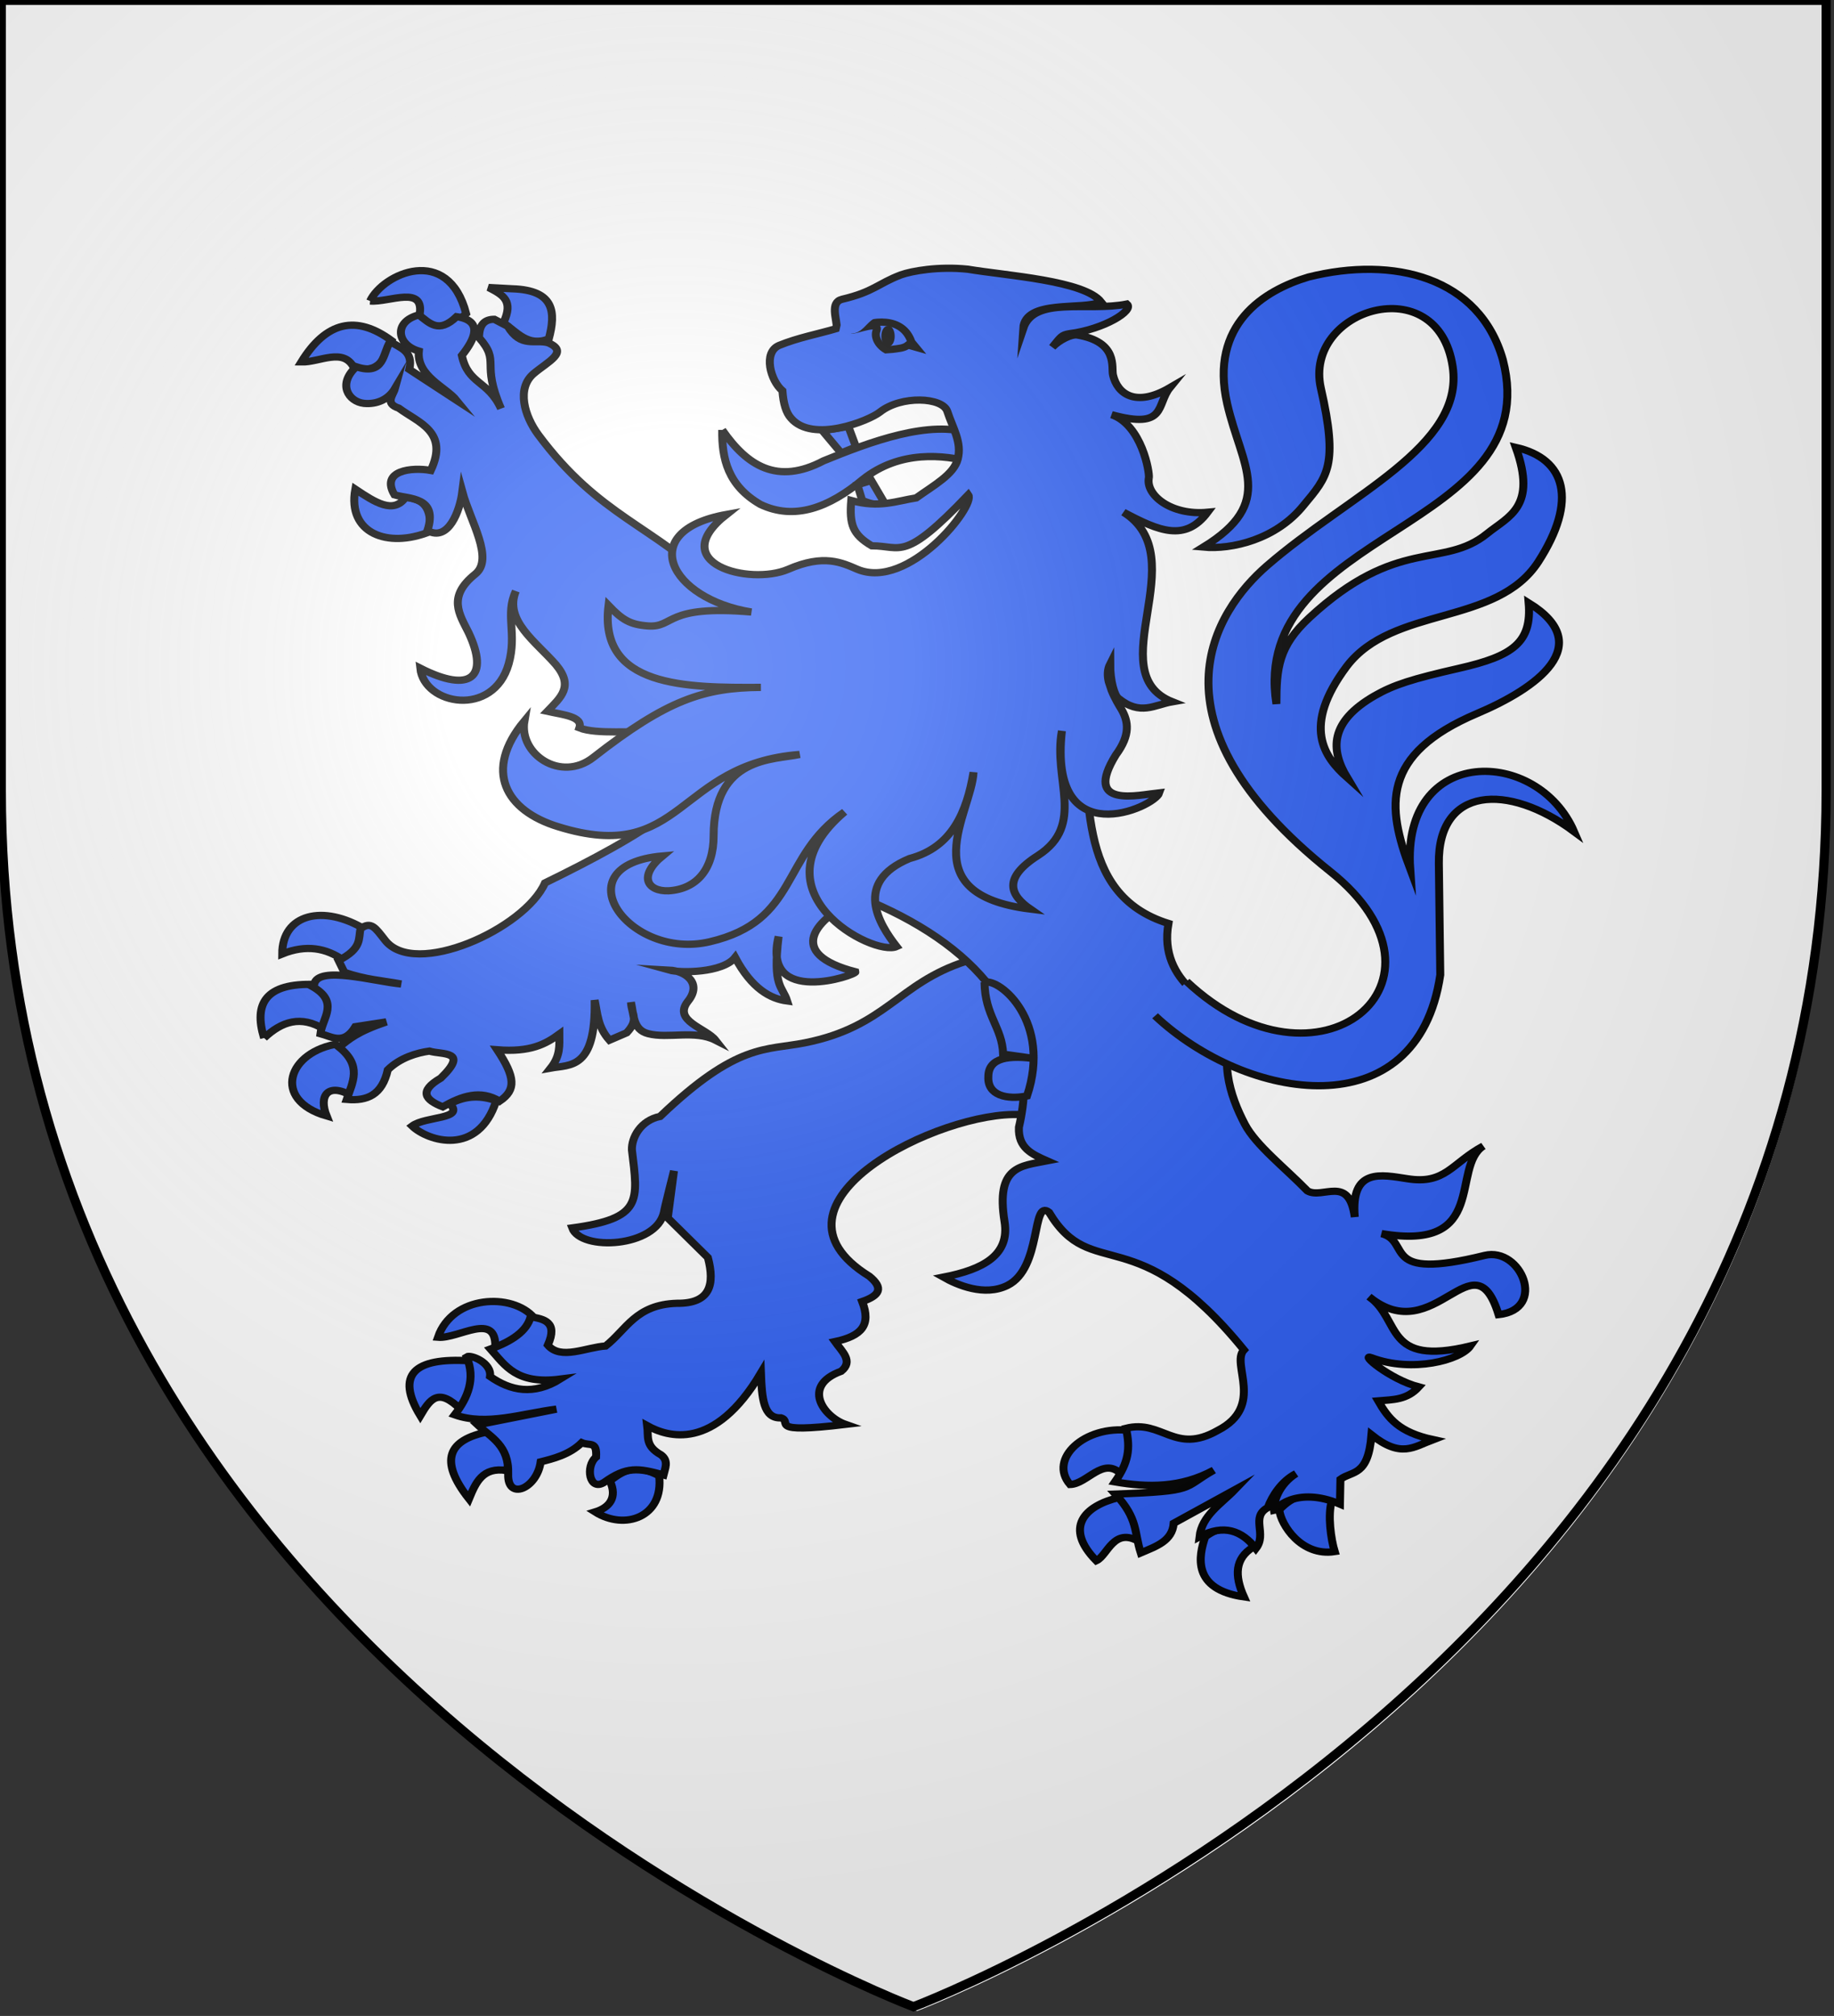 <?xml version="1.0" encoding="UTF-8" standalone="no"?>
<!-- Generator: Adobe Illustrator 19.2.0, SVG Export Plug-In . SVG Version: 6.00 Build 0)  -->

<svg
   xmlns:dc="http://purl.org/dc/elements/1.1/"
   xmlns:cc="http://creativecommons.org/ns#"
   xmlns:rdf="http://www.w3.org/1999/02/22-rdf-syntax-ns#"
   xmlns:svg="http://www.w3.org/2000/svg"
   xmlns="http://www.w3.org/2000/svg"
   xmlns:sodipodi="http://sodipodi.sourceforge.net/DTD/sodipodi-0.dtd"
   xmlns:inkscape="http://www.inkscape.org/namespaces/inkscape"
   version="1.1"
   id="svg2"
   x="0px"
   y="0px"
   viewBox="0 0 600 659.5"
   style="enable-background:new 0 0 600 659.5;"
   xml:space="preserve"
   sodipodi:docname="Bruce of Skelton arms.svg"
   inkscape:version="0.92.2 (5c3e80d, 2017-08-06)"><rect x="0" y="0" width="600" height="659.5" fill="#333333" stroke="none"/><defs
     id="defs26"><radialGradient
       id="path2875_1_-1"
       cx="-644.661"
       cy="1092.556"
       r="299.822"
       gradientTransform="matrix(1.353,0,0,-1.349,1093.325,1691.997)"
       gradientUnits="userSpaceOnUse"><stop
         offset="0"
         style="stop-color:#FFFFFF;stop-opacity:0.314"
         id="stop7235" /><stop
         offset="0.19"
         style="stop-color:#FFFFFF;stop-opacity:0.251"
         id="stop7237" /><stop
         offset="0.6"
         style="stop-color:#6B6B6B;stop-opacity:0.126"
         id="stop7239" /><stop
         offset="1"
         style="stop-color:#000000;stop-opacity:0.126"
         id="stop7241" /></radialGradient></defs><sodipodi:namedview
     pagecolor="#ffffff"
     bordercolor="#666666"
     borderopacity="1"
     objecttolerance="10"
     gridtolerance="10"
     guidetolerance="10"
     inkscape:pageopacity="0"
     inkscape:pageshadow="2"
     inkscape:window-width="1280"
     inkscape:window-height="961"
     id="namedview24"
     showgrid="false"
     inkscape:snap-bbox="true"
     inkscape:zoom="1.1584534"
     inkscape:cx="301.295"
     inkscape:cy="398.8076"
     inkscape:window-x="-8"
     inkscape:window-y="-8"
     inkscape:window-maximized="1"
     inkscape:current-layer="svg2" /><style
     type="text/css"
     id="style2">
	.st0{fill:#2B5DF2;}
	.st1{fill:#FCEF3C;stroke:#000000;stroke-width:3;stroke-miterlimit:10;}
	.st2{fill:url(#path2875_1_);stroke:#000000;stroke-width:3;stroke-miterlimit:10;}
</style><desc
     id="desc4">SVG coat of arms</desc><g
     id="g5157_7_"
     style="display:inline"
     sodipodi:insensitive="true"><path
       id="path5159_7_"
       class="st0"
       d="M 300,1.5 H 1.5 v 258.6 c 0,285.5 298.5,397.8 298.5,397.8 0,0 298.5,-112.3 298.5,-397.8 0,-217.6 0,-253.7 0,-258.6 z"
       inkscape:connector-curvature="0"
       style="fill:#ffffff;fill-opacity:1"
       sodipodi:insensitive="true" /></g><radialGradient
     id="path2875_1_"
     cx="-591.911"
     cy="1045.096"
     r="299.822"
     gradientTransform="matrix(1.353 0 0 -1.349 1023.016 1629.37)"
     gradientUnits="userSpaceOnUse"><stop
       offset="0"
       style="stop-color:#FFFFFF;stop-opacity:0.314"
       id="stop13" /><stop
       offset="0.19"
       style="stop-color:#FFFFFF;stop-opacity:0.251"
       id="stop15" /><stop
       offset="0.6"
       style="stop-color:#6B6B6B;stop-opacity:0.126"
       id="stop17" /><stop
       offset="1"
       style="stop-color:#000000;stop-opacity:0.126"
       id="stop19" /></radialGradient><g
     transform="matrix(1.563,0,0,1.425,-164.165,-140.216)"
     id="g5845"><g
       id="g887"><path
         sodipodi:insensitive="true"
         style="fill:#2b5df2;fill-opacity:1;stroke:#000000;stroke-width:1.667"
         inkscape:connector-curvature="0"
         d="m 256.2,197.1 c -0.1,6.6 1.2,12.8 8,17.1 7.1,3.7 14.3,0.8 21.5,-5.8 7.7,-6.7 16.9,-5.6 22.7,-3.9 1,-3.1 -0.2,-4.4 0,-6.5 -8.7,-3.4 -21.4,1.9 -31,6.2 -9.7,5.6 -16,1.1 -21.2,-7.1"
         class="st3"
         id="path278" /><path
         sodipodi:insensitive="true"
         style="fill:#2b5df2;fill-opacity:1;stroke:#000000;stroke-width:1.667"
         inkscape:connector-curvature="0"
         d="m 216.8,400.9 c -4.5,-5.8 -17.1,-5.2 -20.1,4.5 4.3,0.4 12.3,-6.1 12,2.4 5.2,-0.3 6.7,-3 8.1,-6.9"
         class="st3"
         id="path286" /><path
         sodipodi:insensitive="true"
         style="fill:#2b5df2;fill-opacity:1;stroke:#000000;stroke-width:1.667"
         inkscape:connector-curvature="0"
         d="m 201.5,422 c -4.7,-5.1 -6.4,-2.5 -8.5,1.4 -5.2,-9.4 -1.3,-13.4 10.3,-12.6 1.4,3 0.6,7.8 -1.8,11.2"
         class="st3"
         id="path294" /><path
         sodipodi:insensitive="true"
         style="fill:#2b5df2;fill-opacity:1;stroke:#000000;stroke-width:1.667"
         inkscape:connector-curvature="0"
         d="m 207.2,427.1 c -8.3,1.8 -10.4,6.5 -4,15.4 1.4,-3.7 2.8,-7.4 7.9,-6.5 0.9,-3 -0.5,-6.1 -3.9,-8.9"
         class="st3"
         id="path302" /><path
         sodipodi:insensitive="true"
         style="fill:#2b5df2;fill-opacity:1;stroke:#000000;stroke-width:1.667"
         inkscape:connector-curvature="0"
         d="m 232.7,438.4 c 1.6,3.8 -0.1,6.1 -3.1,7.1 6.2,4.3 14.4,1.2 13.4,-8.3 -4.5,-2.6 -7,-1.7 -10.3,1.2"
         class="st3"
         id="path310" /><path
         sodipodi:insensitive="true"
         style="fill:#2b5df2;fill-opacity:1;stroke:#000000;stroke-width:1.667;stroke-miterlimit:10"
         inkscape:connector-curvature="0"
         d="m 307.2,319.1 c -14.2,5 -16.7,15 -33.7,18.7 -8.2,1.8 -14.1,-0.1 -30.3,16.9 -4.1,0.9 -6,4.9 -5.9,7.7 1.3,11.8 2.2,15.7 -12.5,17.9 1.8,5.4 17.6,4.5 19.2,-3.6 0.2,-1.3 2.1,-9.5 2.1,-9.5 l -1.3,10.8 8.4,9.1 c 1.5,6.2 0.5,10.6 -6.5,10.5 -8.6,0.3 -10.5,6 -14.9,9.8 -4.1,0.3 -9.4,3.3 -12.1,-0.2 2.2,-5.4 -0.9,-6 -3.6,-6.5 -0.8,3.3 -3.9,5.6 -8.4,7.4 3.1,3.8 5.4,8.2 14.6,6.9 -5.6,3.8 -10.4,2.7 -14.7,-0.6 0.4,-3.2 -4.1,-5.1 -4.9,-4.5 1.9,5 0.3,9.3 -2.5,13.3 6.7,2.6 14.1,-0.3 21.3,-1.3 l -16.5,3.6 c 2.8,2.9 6.6,4.7 6.4,11.3 -0.2,6.2 6,3.4 6.8,-2.8 2.5,-0.7 6,-1.6 8.6,-4.4 1.7,0.8 3.2,-0.5 3,3.3 -2.3,2.1 -1.4,8 1.7,5.8 4.7,-3.7 7.1,-3.3 12.4,-1.7 0.3,-1.4 1.2,-3.2 -0.5,-4.6 -3.4,-2.1 -2.6,-4.1 -2.9,-6.7 4.3,2.6 14,6 23.8,-12.1 0.2,5.7 0.5,10.5 4.2,10.3 2.6,0.9 -3.3,3.7 13.5,1.5 -4.7,-1.8 -9.2,-8.9 -0.9,-12.2 2.6,-2.3 0.2,-4.5 -1.3,-6.8 5.6,-1.3 7.6,-3.8 5.7,-9.2 3.7,-1.4 4.5,-3.1 1.5,-5.8 -24.8,-16.8 15.1,-38.2 31.7,-37.1 l 14,-8.2 -9,-28 z"
         class="st4"
         id="path318" /><path
         sodipodi:insensitive="true"
         style="fill:#2b5df2;fill-opacity:1;stroke:#000000;stroke-width:1.667"
         inkscape:connector-curvature="0"
         d="m 194.9,220.5 c -8.7,3.8 -17.2,0.4 -15.5,-9.8 4.1,3 8,5.8 10.5,1.9 3.6,0.2 5.7,2.3 5,7.9"
         class="st3"
         id="path326" /><path
         sodipodi:insensitive="true"
         style="fill:#2b5df2;fill-opacity:1;stroke:#000000;stroke-width:1.667"
         inkscape:connector-curvature="0"
         d="m 179.1,182.8 c -2.2,-4.7 -7.2,-1.2 -11,-1.3 5.2,-9.3 11.5,-10.9 18.9,-4.9 -1.3,3.8 -2.5,7.8 -7.9,6.2"
         class="st3"
         id="path334" /><path
         sodipodi:insensitive="true"
         style="fill:#2b5df2;fill-opacity:1;stroke:#000000;stroke-width:1.667"
         inkscape:connector-curvature="0"
         d="m 182.5,167.5 c 4,0.4 11.7,-3.9 10.3,3.5 3.1,3.5 6.4,3 9.8,-0.6 -3.8,-16 -17.4,-9.2 -20.1,-2.9"
         class="st3"
         id="path342" /><path
         sodipodi:insensitive="true"
         style="fill:#2b5df2;fill-opacity:1;stroke:#000000;stroke-width:1.667"
         inkscape:connector-curvature="0"
         d="m 210.4,172.5 c 2.2,-5.1 -0.1,-6.4 -3.1,-8.1 l 5,0.3 c 8.8,0.3 9.1,5.4 7.6,11.5 -4.4,1.9 -6.7,-1.6 -9.5,-3.7"
         class="st3"
         id="path350" /><path
         sodipodi:insensitive="true"
         style="fill:#2b5df2;fill-opacity:1;stroke:#000000;stroke-width:1.667"
         inkscape:connector-curvature="0"
         d="m 177,318.9 c -3.7,-2.9 -7.9,-3.7 -12.9,-1.5 0,-9.2 8.6,-11.5 17.4,-5.6 -0.9,3 -1.9,5.8 -4.5,7.1"
         class="st3"
         id="path358" /><path
         sodipodi:insensitive="true"
         style="fill:#2b5df2;fill-opacity:1;stroke:#000000;stroke-width:1.667"
         inkscape:connector-curvature="0"
         d="m 160.3,336.7 c -2.2,-7.9 0.3,-12.7 10.7,-12.3 1.9,2.4 4.6,4.1 1.9,10.3 -4.9,-3.3 -8.9,-1.8 -12.6,2"
         class="st3"
         id="path366" /><path
         sodipodi:insensitive="true"
         style="fill:#2b5df2;fill-opacity:1;stroke:#000000;stroke-width:1.667"
         inkscape:connector-curvature="0"
         d="m 176,338 c 3.1,4 5.2,8 2.7,12 -5.1,-3.2 -7,0 -5.3,4.6 -11.6,-3.7 -8.1,-14.9 2.6,-16.6"
         class="st3"
         id="path374" /><path
         sodipodi:insensitive="true"
         style="fill:#2b5df2;fill-opacity:1;stroke:#000000;stroke-width:1.667"
         inkscape:connector-curvature="0"
         d="m 199.2,351.8 c 3.5,-2 6.6,-1.9 9.7,-0.7 -3.8,12.9 -14.3,9.3 -17.6,5.8 2.8,-2.3 11.1,-1.5 7.9,-5.1"
         class="st3"
         id="path382" /><path
         sodipodi:insensitive="true"
         style="fill:#2b5df2;fill-opacity:1;stroke:#000000;stroke-width:1.667"
         inkscape:connector-curvature="0"
         d="m 341.5,426.8 c 2.3,3.9 0.6,7 -1.8,10 -3.8,-4.1 -7.1,2.3 -10.7,2.4 -4.6,-5.9 3.1,-13.7 12.5,-12.4"
         class="st3"
         id="path390" /><path
         sodipodi:insensitive="true"
         style="fill:#2b5df2;fill-opacity:1;stroke:#000000;stroke-width:1.667"
         inkscape:connector-curvature="0"
         d="m 343.6,452.4 c 0.6,-3 0.8,-6 -4.4,-10.2 -7.2,1.9 -11.5,6.9 -4.7,14.5 2.4,-1.2 3.6,-7.9 9.1,-4.3"
         class="st3"
         id="path398" /><path
         sodipodi:insensitive="true"
         style="fill:#2b5df2;fill-opacity:1;stroke:#000000;stroke-width:1.667"
         inkscape:connector-curvature="0"
         d="m 357.3,451.2 c 5,-4.1 9.2,-1.2 10,2.4 -3.8,2.6 -3.9,6.5 -1.9,11.4 -10.9,-1.7 -9.5,-9.4 -8.1,-13.8"
         class="st3"
         id="path406" /><path
         sodipodi:insensitive="true"
         style="fill:#2b5df2;fill-opacity:1;stroke:#000000;stroke-width:1.667"
         inkscape:connector-curvature="0"
         d="m 383.8,442.9 c -0.9,3.3 -0.2,8.8 0.6,11.7 -7,1.2 -11.3,-6.2 -11.6,-9.6 2.9,-3.2 5.5,-4.4 11,-2.1"
         class="st3"
         id="path414" /><path
         sodipodi:insensitive="true"
         style="fill:#2b5df2;fill-opacity:1;stroke:#000000;stroke-width:1.667;stroke-miterlimit:10"
         inkscape:connector-curvature="0"
         d="m 192.7,170.7 c -5.3,1.5 -4.7,6.8 0,8.3 -0.5,5.7 5.6,8.2 7.9,11.3 l -9.9,-7.1 c 0.9,-4.2 -1.9,-4.9 -4,-6.4 -1.6,2.8 -1.2,7.9 -7.1,5.8 -4,4 -1.6,8 1.6,8.4 2.8,0.3 5.2,-1 6.5,-3.4 -0.4,1.6 -2.2,3.4 0.8,4.5 4.2,3.4 10.5,5.4 6.7,14.3 -4,-0.8 -10.6,0 -7.6,5.6 3.1,1 9.2,0.4 6.9,8.2 4.4,2.7 6.8,-4.6 7.3,-8.9 1.7,6.8 6.7,15.4 2.7,18.9 -5.9,5.2 -3.3,9.2 -1.4,13.4 4.4,10.2 0.5,14.1 -10.1,8.2 0.8,8.5 15.3,11.4 18.5,-1 1.8,-7 -0.8,-11.3 1.5,-16.7 -2.5,6.7 4.2,11.6 8.4,16.9 3.8,5 1,7.5 -1.8,10.7 3.3,0.8 7.5,1.2 6.7,3.8 3.7,1.6 11.5,0.5 15.2,1.1 l 3,18.5 c -5.9,5.1 -15.7,10.8 -25.4,16 -4.2,10.5 -27.3,22 -33.5,13.1 -2,-2.8 -2.9,-4.4 -5.1,-2.6 -0.5,2.3 0.4,4.5 -4.6,7.3 l 1.2,2.7 c 4.4,1.7 8,1.9 11.9,2.7 -5.7,-0.6 -17.3,-4.3 -18.2,0 l -0.5,0.5 c 5.9,3.6 2.2,7.3 1.8,10.9 2.4,0.7 4.9,2.7 7.3,-1.6 l 6.5,-1.1 c -6.2,2.3 -7.8,4 -9.9,5.8 4.9,4.3 2.8,8.1 1.6,12 4.3,0.4 7.4,-1 8.6,-6.8 2.6,-2.8 6.1,-3.9 8.7,-4.3 2.7,0.9 8.4,-0.2 2.4,6.2 -4.7,3 -3.3,5 0.4,6.6 4,-2.5 7.9,-4 11.9,-1.3 3.5,-2.6 3.3,-5.5 -0.5,-11.8 7,0.6 10.1,-1.3 13,-3.6 0,2.5 0.3,4.9 -1.8,7.8 4,-0.8 9.5,0.4 9.2,-15.6 0.6,3.1 0.6,6.1 3.1,9.2 l 3.6,-1.7 c 2.6,-3.1 1.1,-3.9 0.9,-7 0.6,2.9 0.4,6.3 3.6,7.2 4.2,1.2 9.8,-0.9 14.1,1.5 -2,-2.8 -9,-4.4 -5.8,-8.9 3.1,-4.2 -0.5,-7 -3.9,-7.2 2.3,0.7 11.2,0.7 13.8,-2.9 3.5,7.2 7.4,9.5 10.9,10 -1,-3.5 -3.1,-3.1 -1.8,-14.8 -3.6,16.2 16.3,8.9 16.1,8.1 -14.8,-4.2 -8.7,-12.1 1,-17.1 23.9,10.5 38.5,28 33.2,52.8 -0.2,4.8 2.8,6.2 5.9,7.7 -5.5,1.2 -10.8,1.1 -8.9,14 1.1,7.6 -4.4,10.9 -12.8,12.7 2.9,1.8 8.6,4.5 13.4,1.9 7.3,-4 5,-20 8.7,-16.8 9,16.5 18.1,1 40.8,31.6 -2.8,3.2 4.5,12.9 -5.5,18.5 -9,5.6 -11.6,-2.6 -19.2,-0.5 1,4.7 0.5,7.9 -2.3,12.3 6.9,1.3 13.8,1.4 20.7,-2.7 -6.8,4.2 -3.3,4.8 -20.6,5.5 4.8,5.7 3.9,8.7 5.3,13.5 3.2,-1.5 6.6,-2.7 6.9,-6.8 l 12.8,-7.7 c -2.9,3.3 -6.9,5.9 -7.4,10.8 5.1,-3 8.9,-1.4 11.8,2.7 2.4,-3.4 -1.2,-7.2 2.5,-9.4 0.9,-2.7 2.9,-6.1 5.9,-7.8 -3.5,2.4 -5,6.6 -4.5,9.2 -0.4,-1.3 4.7,-6.4 13.7,-2.2 l 0.1,-5.7 c 2.5,-2 5.8,-0.6 6.5,-10.2 6.2,5.4 8.8,2.8 12.9,1.1 -7.2,-1.7 -9.4,-4.9 -11.5,-8.9 3.2,-0.3 6,-0.2 8.5,-3.2 -6.2,-1.8 -12.5,-7.8 -9.9,-6.7 8.5,3.5 18.6,0.6 20.7,-2.7 -18.2,4.8 -14.4,-6.1 -21.2,-11.3 13.8,12.3 21.9,-14.4 27.1,4.1 10.2,-1.2 4.7,-15.6 -2.9,-13.6 -22.1,6 -15.2,-3.2 -21.6,-5 22.5,4.2 14.4,-15.2 21.3,-20.1 -6.6,3.9 -7.9,8.9 -15.9,7.5 -5.4,-0.9 -11.9,-2.6 -11,8.8 -1.2,-9.8 -6.7,-4 -9.9,-6 -4.8,-5.4 -10.8,-10.5 -13.1,-15.3 -3.2,-6.7 -5.8,-15.4 -1.5,-23.9 -4.6,-3 -16.7,-8.5 -14.5,-22.2 -19.9,-6.8 -16,-30.6 -18.4,-50.1 l -76.4,-27.2 c -12.9,-14.1 -24.3,-16 -37.1,-34.9 -2.9,-4.3 -4.6,-10.6 -1,-14 3,-2.8 7.5,-5 3.1,-7.1 -2.8,-0.9 -5.7,1.3 -8.5,-3.8 l -2.8,-1.6 c -2.1,0 -3.2,1.3 -3.2,4.2 4.6,5.8 0.3,5.5 4.6,16.3 -2.7,-6.5 -6.9,-5.5 -8.2,-12.2 2.7,-3.7 4.6,-8 -1.1,-8.9 -3.8,4 -5.7,1.4 -7.9,-0.4"
         class="st4"
         id="path422" /><path
         sodipodi:insensitive="true"
         style="fill:#2b5df2;fill-opacity:1;stroke:#000000;stroke-width:1.667;stroke-miterlimit:10"
         inkscape:connector-curvature="0"
         d="m 353.4,323.7 c 27.5,28.4 59,0.1 30.1,-25.2 -39.6,-34.7 -24,-60 -13.3,-70.2 17.2,-16.4 41.4,-27.4 38.9,-45.7 -3.1,-22.8 -31.3,-13.2 -27.6,4.9 3.7,17.8 1.4,20.3 -3.6,26.9 -5.8,7.9 -15.1,10.2 -21,9.6 15.3,-10.3 8,-18.5 5,-32.9 -3.8,-18.3 7.8,-26.1 17,-29.1 17.8,-4.9 35.8,0 40.7,19 9.3,39.6 -53.2,38.6 -47.4,79 0,-8.2 0.4,-13.2 6.9,-19.8 18.5,-18.8 28,-11.1 37.2,-19.3 4.5,-4 10.5,-6.1 6,-19.8 10.5,2.6 13,12.2 4.7,26.3 -8.8,14.8 -30.4,10 -40.1,24 -9.4,13.8 -4.7,20.8 0.1,25.5 -3.5,-6.4 -3.7,-12.8 5.8,-18.8 4,-2.5 7.7,-3.8 17.7,-6.3 11.2,-2.8 15.2,-5.9 14.5,-15 14.3,9.7 1.7,19.6 -10.8,25.4 -20.2,9.4 -18.9,21.4 -14,35.7 -1.8,-28.6 26.7,-28 34.3,-8.6 C 420.6,278 406,279 406.2,296.6 l 0.3,25.6 c -4.8,35.6 -40.6,29.1 -59.7,9.4"
         class="st4"
         id="path430" /><path
         sodipodi:insensitive="true"
         style="fill:#2b5df2;fill-opacity:1;stroke:#000000;stroke-width:1.667;stroke-miterlimit:10"
         inkscape:connector-curvature="0"
         d="m 311.1,323.9 c 0.1,7.8 3.7,10.3 3.9,16.5 l 7.1,1.1 c -5.8,-0.9 -10.2,-0.4 -10.2,4.1 -0.2,4.3 3.9,5.3 8.1,4.4 5.2,-17 -5.7,-27.1 -8.9,-26.1"
         class="st4"
         id="path434" /><path
         sodipodi:insensitive="true"
         style="fill:#2b5df2;fill-opacity:1;stroke:#000000;stroke-width:1.667;stroke-miterlimit:10"
         inkscape:connector-curvature="0"
         d="m 290.4,214.3 -3,-5.6 -2.9,1 1,3.6 c 2.8,1.2 2.7,0.7 4.9,1"
         class="st4"
         id="path458" /><path
         sodipodi:insensitive="true"
         style="fill:#2b5df2;fill-opacity:1;stroke:#000000;stroke-width:1.667;stroke-miterlimit:10"
         inkscape:connector-curvature="0"
         d="m 277.2,197.3 5.4,-1 1.6,4.7 -3.1,1.4 z"
         class="st4"
         id="path466" /><path
         sodipodi:insensitive="true"
         style="fill:#2b5df2;fill-opacity:1;stroke:#000000;stroke-width:1.667;stroke-miterlimit:10"
         inkscape:connector-curvature="0"
         d="m 345.5,208.1 c 0.2,-1.2 -1.5,-12.2 -7.8,-14.5 11.6,3.5 9.3,-2.3 12.2,-6.2 -7.2,4.6 -11,1.4 -11.9,-2.9 -0.4,-1.7 1.2,-7.6 -7.5,-9.2 -1.2,-0.2 -3.7,1.1 -5.2,2.8 1.8,-2.4 1.9,-2.8 3.6,-3.1 7.2,-1 13.6,-5.3 12,-6.8 -8.2,1.8 -19.4,-1.9 -21.7,5.6 0.4,-6.8 12.5,-4.1 16.3,-6.1 -3.5,-4.9 -19.7,-6 -27.9,-7.5 -6.1,-0.7 -11.7,0.4 -14,1.3 -4.8,2 -5.7,3.9 -12.3,5.6 -2.6,0.7 -1.1,4.5 -1.1,6.7 -4,1.3 -8.1,2.1 -12.1,3.9 -3.4,1.6 -1.8,8.1 0.7,10.4 0.2,3 0.8,5.1 1.8,6.3 4.5,5.8 16.3,0.6 18.6,-1.4 4.5,-3.9 13.1,-3.4 14.1,-0.2 1.2,4 3.1,7.1 2.2,11 -0.8,3.5 -5,6 -8.7,8.9 -4.1,0.7 -7.7,2.4 -13.6,0.6 -0.4,5.5 0.3,7.8 4.3,10.4 6.3,0 6.6,3.9 20.2,-11.7 1.6,2.5 -12.5,22 -23.2,17.1 -3.2,-1.5 -7,-3.6 -14.5,0 -8.1,3.8 -25.9,-1.4 -12.9,-12.6 -19.2,3.8 -11.9,19.4 5.2,22.4 -18.2,-1.7 -16,3.6 -21.6,3.2 -3.8,-0.3 -5.4,-1.4 -8.3,-4.7 -2.1,18.8 16.2,18.9 31.9,18.8 -11.9,0.1 -19.6,2.8 -35.1,16.1 -6.8,5.8 -15.6,-0.8 -14.4,-8.4 -8.6,11.4 -4,20.6 7.1,24.3 26.2,8.9 24.6,-14.4 50.5,-16.6 -5.4,1.3 -18,0.4 -18,18.7 0,7.6 -3.5,12.2 -9.4,12.6 -4.4,0.2 -6.5,-3.3 -1.3,-8 -21.4,2.1 -7.1,24.1 9.9,19.7 18.7,-4.8 14.7,-19.7 28.2,-29.8 -19.7,18.3 6.1,33.3 10.9,30.9 -3.7,-5.2 -9.1,-14.8 2.7,-20.2 9,-2.6 12,-10.8 13.4,-19.8 -0.4,9.3 -13.3,28 11.9,31.4 -4.1,-3.1 -6,-7 1.6,-12.3 10,-7.1 3.1,-17.4 5,-28.6 -2.9,28.5 19.4,17.6 20.4,14.2 -4.4,0.5 -16.1,3.7 -9.1,-8.7 3.1,-4.6 2.6,-7.7 1.2,-10.4 -0.5,-0.9 -1.4,-2.5 -2.1,-4.4 l -0.6,-2 c -0.3,-1.4 -0.3,-2.8 0.3,-4.1 0,4 0.9,7.2 1.7,7.9 4.6,4.1 7.6,1.5 11.3,0.8 -15.4,-6.7 4.9,-33.2 -10.2,-43.5 7.4,4.3 12.9,6.9 17.6,0 -7.7,0.8 -13,-4 -12.3,-7.9"
         class="st4"
         id="path474" /><path
         sodipodi:insensitive="true"
         style="fill:#2b5df2;fill-opacity:1;stroke:#000000;stroke-width:1.667;stroke-miterlimit:10"
         inkscape:connector-curvature="0"
         d="m 283.2,174.2 c 4.5,-2.6 10.8,-3.1 12.6,2.7 l 0.9,1.2 -1.6,-0.5 c -0.9,0.8 -2.1,0.8 -3.3,1 l -1.3,0.1 c -1.7,-1.1 -2.5,-3 -2,-4.4 0.7,-2.4 -4,-0.1 -5.3,-0.1"
         class="st4"
         id="path482" /><path
         sodipodi:insensitive="true"
         inkscape:connector-curvature="0"
         d="m 287.5,169.6 c -2.1,0.8 -2.5,2.9 -4.7,3.5 -1,0.1 -1.8,-0.1 -1.8,-0.1 l -0.4,1.9 c 0,0 1.1,0.2 2.4,0.1 2.6,0 3.2,-2.5 5.2,-3.6 2.4,-0.7 5.5,-0.9 7.3,1 1.9,2.5 2.7,4.6 4,5.2 1.9,0.9 4,0.1 6.1,-0.1 l -2,-0.3 c -2.2,-0.5 -3.6,1.1 -6.1,-4.1 -2,-3.9 -6.8,-4.4 -10,-3.5"
         id="path490"
         style="fill:#2b5df2;fill-opacity:1" /><path
         sodipodi:insensitive="true"
         inkscape:connector-curvature="0"
         d="m 292.3,175.6 c 0,1.4 -0.6,2.4 -1.4,2.4 -0.8,0 -1.4,-1.1 -1.4,-2.4 0,-1.4 0.6,-2.4 1.4,-2.4 0.8,-0.1 1.4,1 1.4,2.4"
         id="path494"
         style="fill:#000000;fill-opacity:1" /></g></g><path
     id="path2875_3_"
     class="st11"
     d="m 298.829,656.482 c 0,0 298.6,-112.3 298.6,-397.8 V 0.082 H 0.429 V 258.682 c 0,285.5 298.4,397.8 298.4,397.8 z"
     inkscape:connector-curvature="0"
     style="display:inline;fill:url(#path2875_1_-1);stroke:#000000;stroke-width:3;stroke-miterlimit:10"
     sodipodi:insensitive="true" /></svg>